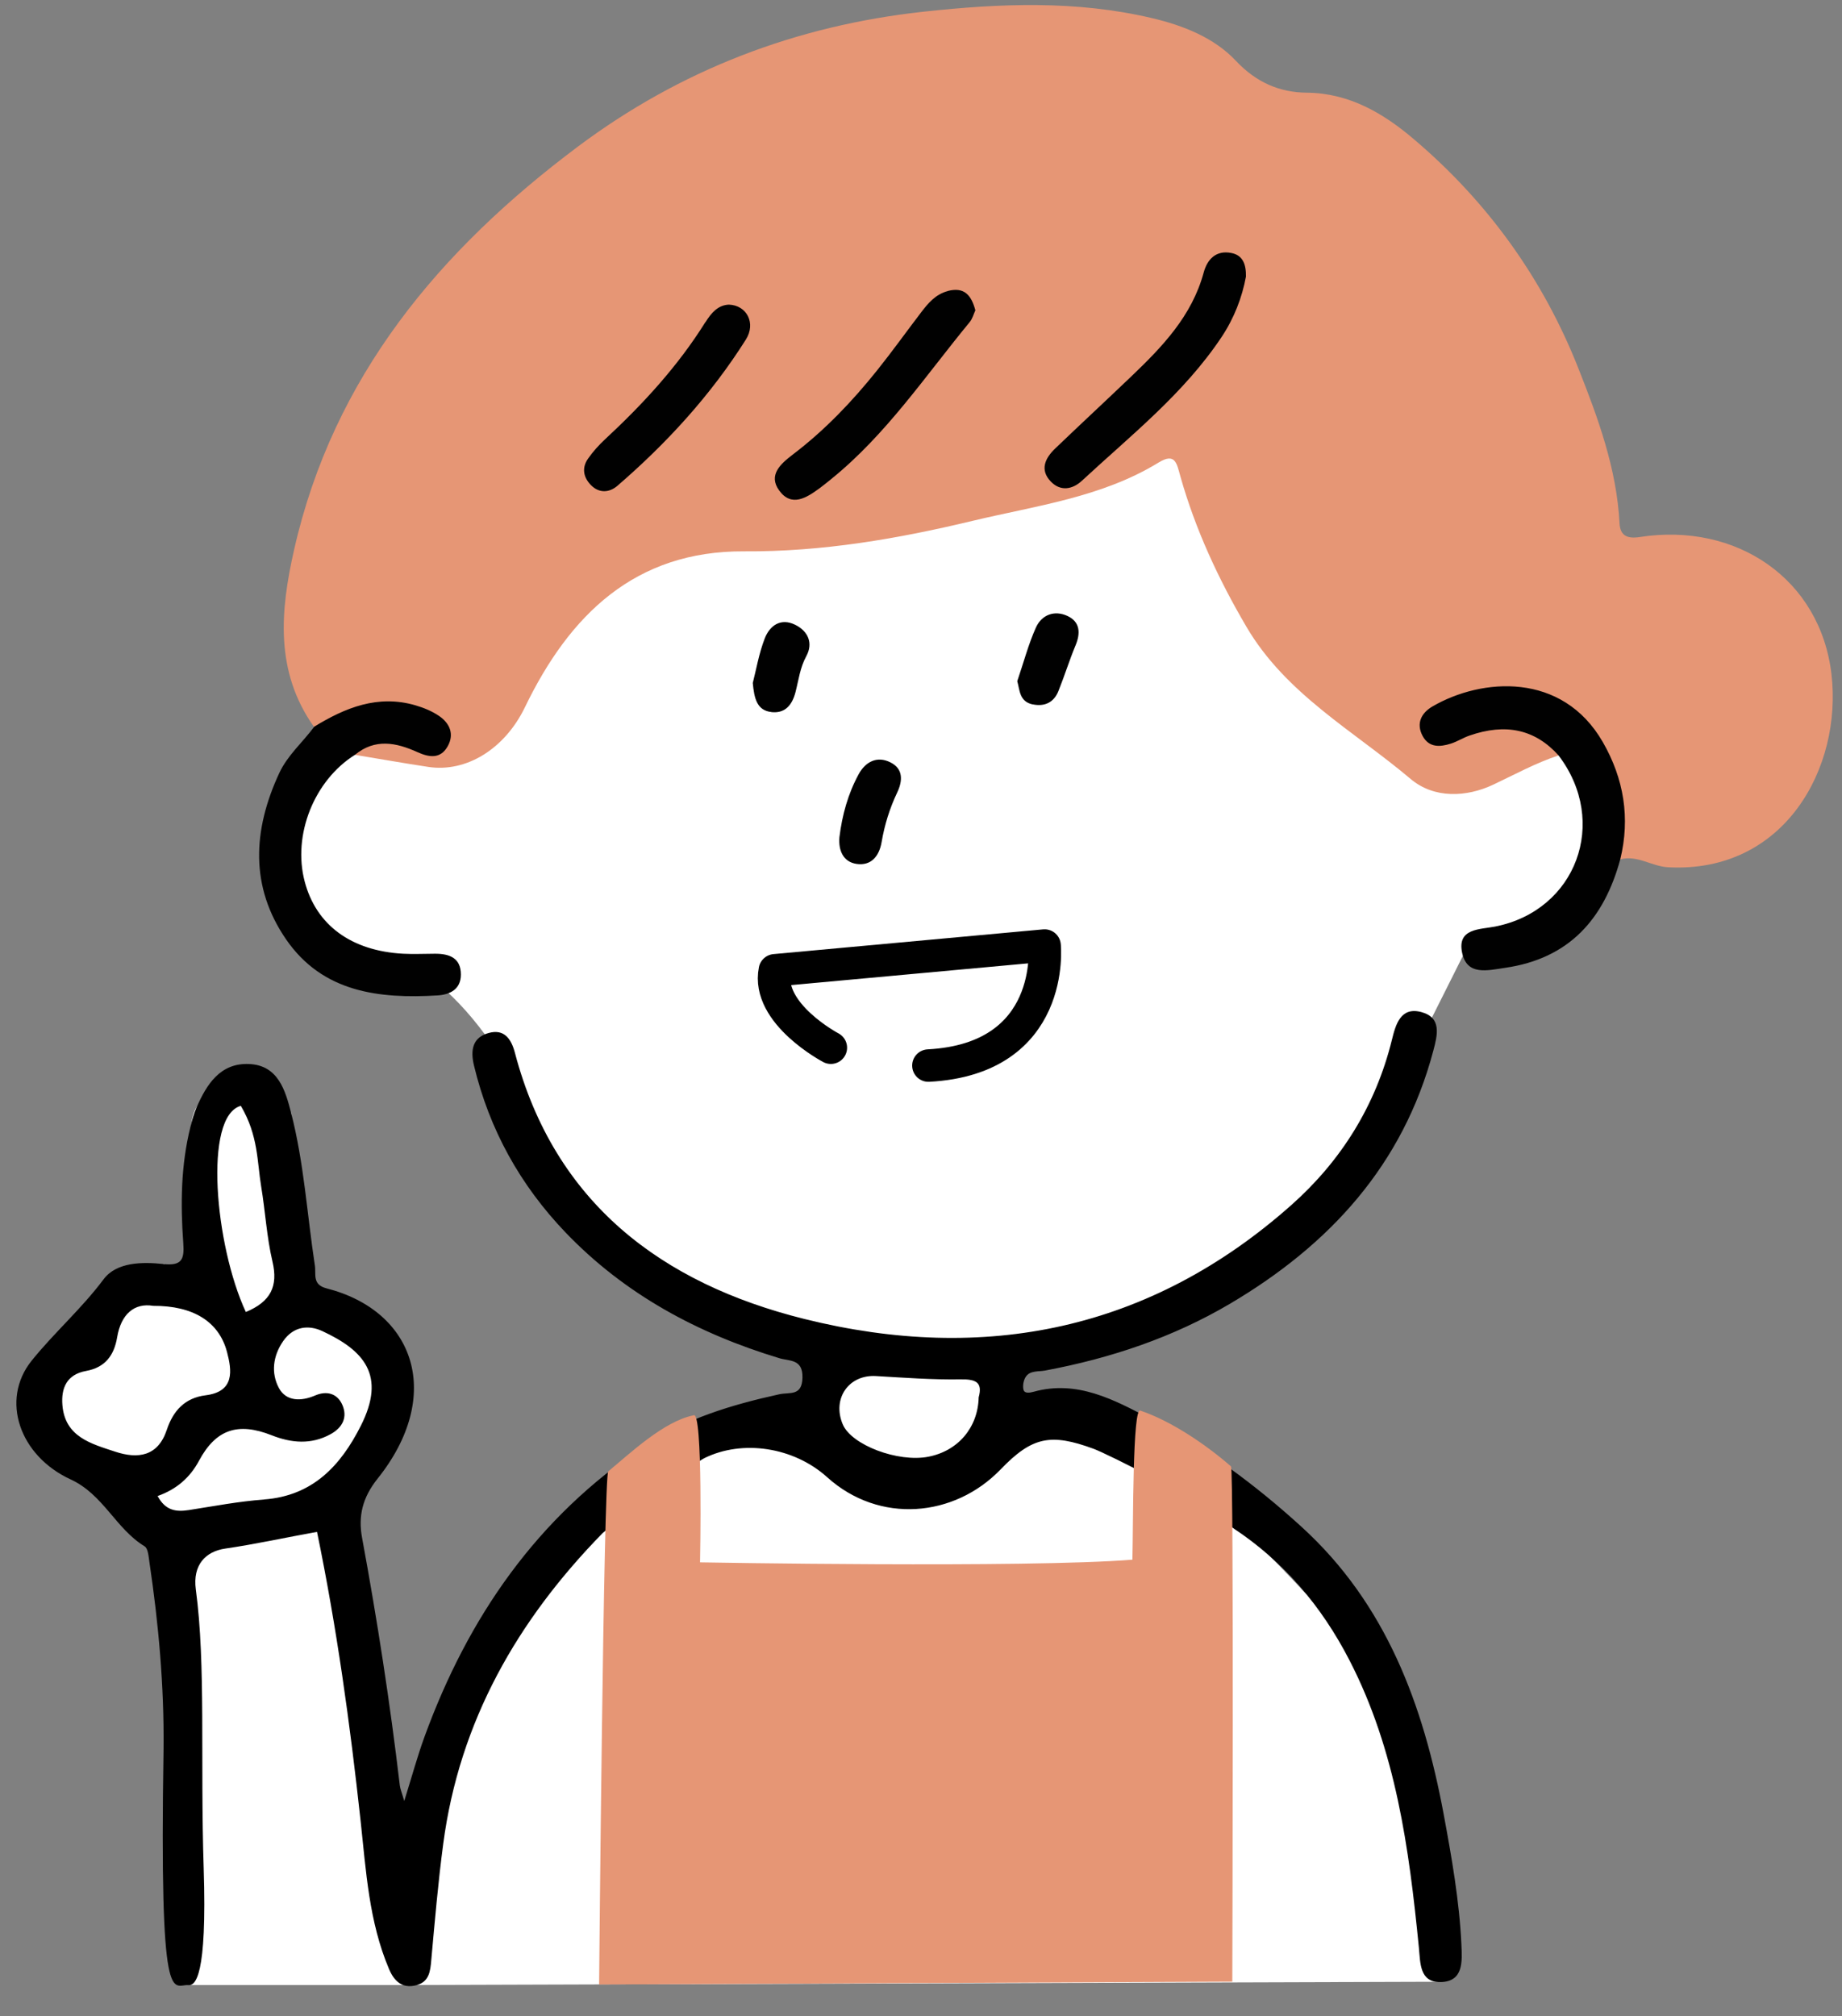 <?xml version="1.0" encoding="UTF-8"?>
<!DOCTYPE svg PUBLIC '-//W3C//DTD SVG 1.0//EN'
          'http://www.w3.org/TR/2001/REC-SVG-20010904/DTD/svg10.dtd'>
<svg data-name="指差ししている女性保育士" height="310.4" preserveAspectRatio="xMidYMid meet" version="1.0" viewBox="34.9 18.7 283.6 310.4" width="283.6" xmlns="http://www.w3.org/2000/svg" xmlns:xlink="http://www.w3.org/1999/xlink" zoomAndPan="magnify"
><rect x="34.9" y="18.7" width="283.6" height="310.4" fill="#808080" stroke="none"/><g id="change1_1"
  ><path d="M68.36,216.03s-6.49-21.8-3.2-26.86,14.57,.82,14.57,.82l2.41,27.49,8.18,3.2,4.84,10.52-7.63,20.1-26.54,3.52-21.07-18.97,4.56-12.76,15.63-9.8,8.25,2.75Zm-5.45,108.28h36.08l-11.47-73.01-26.54,3.52,1.92,69.49ZM120.62,88.71l96.31-6.2s60.28,46.09,62.9,53.57c2.39,6.82,1.29,17.29-1.65,24.36-2.95,7.07-17.86,5.04-17.86,5.04,0,0-2.7,5.37-6.1,12.17-2.37,4.73-6.03,12.84-8.81,18.28-6.77,13.25-18.98,25.43-58.22,31.29-52.15,1.9-68.34-32.18-68.34-32.18,0,0-8.4-22.93-23.06-28.86-17.47-3.53-18.54-18.48-8.75-29.9,3.24-6.33,17.49-3.37,17.49-3.37l16.08-44.2Zm136.06,235.1s-5.86-43.55-18.38-57.21c-12.52-13.66-19.05-19.47-31.86-25.22-12.81-5.75-16.69-2.24-16.69-2.24l-1.52-9.32h-22.93l-4.44,9.32s-8.12-.67-15.11,2.24c-20.9,8.68-26.2,14.99-32.42,26.11-8.88,15.88-14.34,56.81-14.34,56.81l157.69-.5Z" fill="#fff"
  /></g
  ><g id="change2_1"
  ><path d="M259.9,318.03c-.32-6.75-1.5-13.4-2.73-20.03-3.12-16.77-8.83-32.34-21.85-44.21-7.11-6.49-14.86-12.22-23.37-16.69-5.48-2.88-11.21-6-17.92-4.13-.6,.17-1.4,.29-1.55-.32-.16-.63,.02-1.55,.41-2.07,.68-.9,1.89-.69,2.92-.88,10.06-1.88,19.68-5.09,28.51-10.31,15.27-9.03,26.58-21.31,31.25-38.9,.65-2.44,1.33-5.11-1.81-5.97-3.21-.88-3.98,1.9-4.56,4.28-2.49,10.08-7.77,18.56-15.42,25.37-21.78,19.37-47.33,24.49-75.04,17.59-21.9-5.45-38.46-17.82-44.56-40.97-.58-2.22-1.69-3.7-4.03-3.06-2.5,.68-2.85,2.63-2.27,5.03,2.37,9.85,7.11,18.39,14.09,25.68,9.15,9.55,20.4,15.58,32.95,19.37,1.54,.46,3.59,.09,3.53,2.97-.06,2.93-1.96,2.22-3.59,2.58-7.31,1.61-14.41,3.74-20.76,7.95-16.52,10.97-27.13,26.38-33.83,44.74-1.11,3.04-1.96,6.19-3.13,9.92-.36-1.26-.61-1.81-.68-2.37-1.51-12.79-3.48-25.51-5.82-38.18-.6-3.26,.04-6.13,2.4-9.08,10.2-12.76,5.79-25.8-7.86-29.29-2.25-.58-1.59-2.18-1.8-3.52-1.2-7.84-1.67-15.8-3.66-23.5-.89-3.46-1.99-7.34-6.49-7.52-4.42-.18-6.51,3.12-8.07,6.7-.42,.95-.68,1.97-.94,2.98-1.47,5.89-1.54,11.9-1.1,17.89,.18,2.48-.21,3.53-3.02,3.23-3.31-.36-7.27-.31-9.25,2.34-3.39,4.54-7.64,8.25-11.09,12.55-4.84,6.04-1.84,14.65,6.01,18.26,5.06,2.33,6.95,7.6,11.39,10.3,.55,.34,.62,1.61,.75,2.47,1.41,9.51,2.27,19.05,2.17,28.69-.66,41.18,1.41,36.19,3.84,36.4,1.04,.09,2.88-1.26,2.34-18.01-.54-16.75,.35-31.3-1.21-42.9-.51-3.8,1.51-5.86,4.54-6.3,4.72-.69,9.37-1.72,14.12-2.57,3.05,14.78,5.09,29.6,6.71,44.49,.84,7.72,1.28,15.53,4.38,22.82,.77,1.82,2,3.05,4.18,2.49,2-.52,2.17-2.13,2.32-3.87,.54-5.97,1.05-11.95,1.84-17.89,2.49-18.87,11.43-34.47,24.58-47.89,4.7-3.92,14.43-10.91,15.62-11.5,5.86-2.9,13.74-1.73,18.91,2.93,8.03,7.25,19.58,6.2,26.71-1.2,4.85-5.03,7.69-5.61,14.32-3.17,2.04,.75,16.85,8.07,21.48,12.21,7.81,5.15,13.61,12.02,17.89,20.31,7.17,13.88,9.19,28.98,10.7,44.21,.24,2.43,.09,5.42,3.33,5.37,3.57-.06,3.34-3.18,3.22-5.78ZM71.98,188.95c2.7,4.57,2.5,8.61,3.13,12.41,.64,3.84,.85,7.78,1.74,11.56,.9,3.81-.27,6.18-4.1,7.77-4.77-10.26-6.54-30.16-.77-31.74Zm-19.35,53.24c-3.68-1.22-7.71-2.25-8.12-7.15-.22-2.64,.66-4.74,3.66-5.28,2.9-.53,4.3-2.37,4.77-5.2,.59-3.52,2.63-5.31,5.55-4.82,6.15-.03,10.12,2.42,11.36,7.1,.75,2.85,1.22,6.11-3.29,6.67-3.18,.4-4.99,2.35-5.98,5.32-1.35,4.07-4.4,4.53-7.95,3.36Zm22.92,7.37c-3.88,.28-7.72,1.02-11.57,1.62-1.93,.3-3.6,.12-4.81-2.16,2.89-1.03,4.96-2.8,6.38-5.45,2.59-4.82,5.99-5.95,11.16-3.91,3.06,1.21,6.11,1.48,9.1-.17,1.82-1,2.64-2.6,1.79-4.52-.78-1.76-2.41-2.19-4.18-1.43-2.18,.94-4.48,.91-5.58-1.15-1.22-2.28-.95-4.91,.67-7.24,1.6-2.29,3.92-2.49,6-1.53,6.41,2.98,9.89,6.79,5.94,14.59-3.09,6.12-7.39,10.79-14.91,11.34Zm110.03-15.73c-.11,4.67-3.2,8.26-7.75,9.14-4.67,.91-11.84-1.8-13.18-4.99-1.67-3.96,.93-7.68,5.12-7.43,4.33,.25,8.67,.58,13,.51,2.37-.04,3.45,.43,2.81,2.77Z"
  /></g
  ><g id="change3_1"
  ><path d="M274.87,135c-3.5,1.15-6.72,2.92-10.04,4.49-4.14,1.96-9.13,2.19-12.75-.87-8.77-7.41-19.19-13.05-25.28-23.43-4.31-7.34-7.85-14.96-10.16-23.13-.56-1.98-.76-3.74-3.36-2.15-8.79,5.38-18.88,6.64-28.61,8.97-11.54,2.77-23.18,4.78-35.18,4.7-16.82-.1-26.9,9.78-33.77,24-3.13,6.48-9.08,10.07-14.87,9.19-3.78-.57-7.54-1.24-11.32-1.86,1.67-4.13,5.02-2.62,7.98-2.35,1.62,.14,3.95,2,4.59-.46,.69-2.64-2.12-3.26-4.11-3.7-3.29-.72-6.53-.3-9.68,.94-1.62,.64-3.12,1.91-5.07,1.26-6.04-8.52-5.19-17.87-3.06-27.26,6.03-26.66,22.41-46.13,43.68-62.06,15.79-11.82,33.6-18.64,53.24-20.78,11.77-1.28,23.48-1.76,35.13,.98,4.86,1.14,9.62,3.03,12.95,6.58,3.17,3.38,6.82,4.88,10.93,4.91,6.62,.06,11.88,3.26,16.45,7.14,11.3,9.58,19.84,21.37,25.32,35.22,3.06,7.72,5.93,15.51,6.37,23.95,.1,1.86,1.15,2.4,3.09,2.1,14.94-2.32,27.82,6.47,29.54,21.12,1.68,14.37-7.22,30.67-25.14,29.72-2.55-.13-4.74-1.92-7.36-1.22-1.49-1.41-.55-3.12-.52-4.68,.24-10.6-5.16-18.55-14.03-20.41-4.45-.93-8.62,.27-12.64,2.06-1.08,.48-2.21,1.39-1.54,2.8,.54,1.14,1.82,.98,2.82,.7,3.49-1.02,7.05-1.7,10.65-1.1,2.64,.44,5.77,.7,5.76,4.63Zm-50.23,188.78l-97.5,.44s.69-78.41,1.41-79c3.18-2.61,8.52-7.72,13.12-8.62,1.5-1.03,1.01,22.63,1.01,22.63,0,0,50.28,.9,66.57-.41,.14-5.51,.01-23.64,1.23-22.95,4.8,1.63,10.09,5.23,13.95,8.59,.46,.4,.2,79.32,.2,79.32Z" fill="#e69675"
  /></g
  ><g id="change4_1"
  ><path d="M83.24,130.6c4.82-2.96,9.85-5,15.63-3.31,1.27,.37,2.56,.9,3.64,1.64,1.63,1.12,2.37,2.79,1.32,4.66-1.13,2.01-2.88,1.71-4.67,.9-3.27-1.48-6.52-2.13-9.61,.42-6.29,3.94-9.63,12.34-7.74,19.5,1.76,6.7,7.15,10.68,15.14,11.12,1.65,.09,3.3,0,4.95,0,2.19,0,3.96,.64,3.96,3.21,0,2.29-1.72,3.1-3.61,3.21-9.01,.54-17.67-.47-23.29-8.61-5.62-8.15-5.12-16.88-1.07-25.61,1.28-2.76,3.6-4.73,5.37-7.12Zm181.9,30.74c-2.36,.47-5.92,.24-5.13,4.03,.75,3.57,3.85,2.74,6.63,2.33,9.87-1.43,15.22-7.52,17.72-16.7,1.56-6.38,.55-12.43-2.69-18.06-6.24-10.84-18.64-9.89-26.22-5.48-1.7,.99-2.57,2.6-1.51,4.56,.98,1.81,2.67,1.69,4.32,1.17,.99-.31,1.89-.9,2.87-1.24,5.62-1.96,10.13-.95,13.73,3.05,7.79,10.24,2.73,23.87-9.73,26.34Zm-98.39-9.64c2.23,.34,3.51-1.13,3.89-3.38,.45-2.64,1.24-5.18,2.4-7.62,.84-1.77,.96-3.63-1.05-4.63-2.08-1.04-3.85-.07-4.88,1.81-1.65,3.02-2.55,6.31-2.97,9.71-.18,2.07,.61,3.8,2.61,4.11Zm27.15-24.56c1.81,.38,3.25-.28,3.95-2.03,.94-2.33,1.68-4.73,2.64-7.04,.8-1.91,.7-3.64-1.24-4.54-2.01-.93-3.98-.19-4.87,1.81-1.14,2.55-1.86,5.29-2.86,8.23,.39,1.34,.3,3.14,2.38,3.58Zm-40.23,1.19c2.1,.23,3.19-1.07,3.71-3.08,.48-1.85,.69-3.75,1.66-5.53,1.09-1.99,.29-3.86-1.73-4.84-2.23-1.09-3.9,.15-4.66,2.09-.91,2.34-1.33,4.87-1.85,6.88,.22,2.37,.64,4.23,2.86,4.47ZM224.49,57.65c-2.38-.47-3.72,.98-4.27,3.02-1.81,6.67-6.35,11.4-11.13,15.97-3.89,3.72-7.84,7.38-11.73,11.11-1.55,1.48-2.41,3.28-.68,5.08,1.48,1.55,3.33,1.25,4.81-.13,7.55-7,15.71-13.43,21.5-22.13,1.92-2.88,3.15-6.09,3.74-9.29,.03-1.88-.47-3.28-2.24-3.63Zm-43.66,5.86c-1.89,.5-3.02,1.85-4.11,3.28-2.27,2.97-4.44,6.01-6.78,8.93-3.84,4.8-8.07,9.23-12.98,12.96-1.87,1.43-3.83,3.15-2.09,5.54,1.91,2.62,4.23,1.1,6.24-.37,.6-.44,1.18-.92,1.76-1.39,8.47-6.85,14.48-15.86,21.31-24.15,.45-.54,.64-1.3,.89-1.84-.64-2.39-1.75-3.62-4.25-2.97Zm-37.33,4.79c-4.23,6.77-9.59,12.6-15.42,18.01-.98,.91-1.89,1.92-2.65,3.01-.99,1.42-.71,2.89,.47,4.08,1.27,1.28,2.83,1.15,4.07,.08,7.63-6.59,14.38-13.97,19.77-22.51,1.58-2.51,.14-5.27-2.61-5.37-1.65,.06-2.69,1.22-3.61,2.7Z" fill="#010101"
  /></g
  ><path d="M162.82,180s-9.96-5.25-8.62-11.92l41.53-3.81s1.8,17.44-17.89,18.48" fill="none" stroke="#000" stroke-linecap="round" stroke-linejoin="round" stroke-width="5"
/></svg
>
